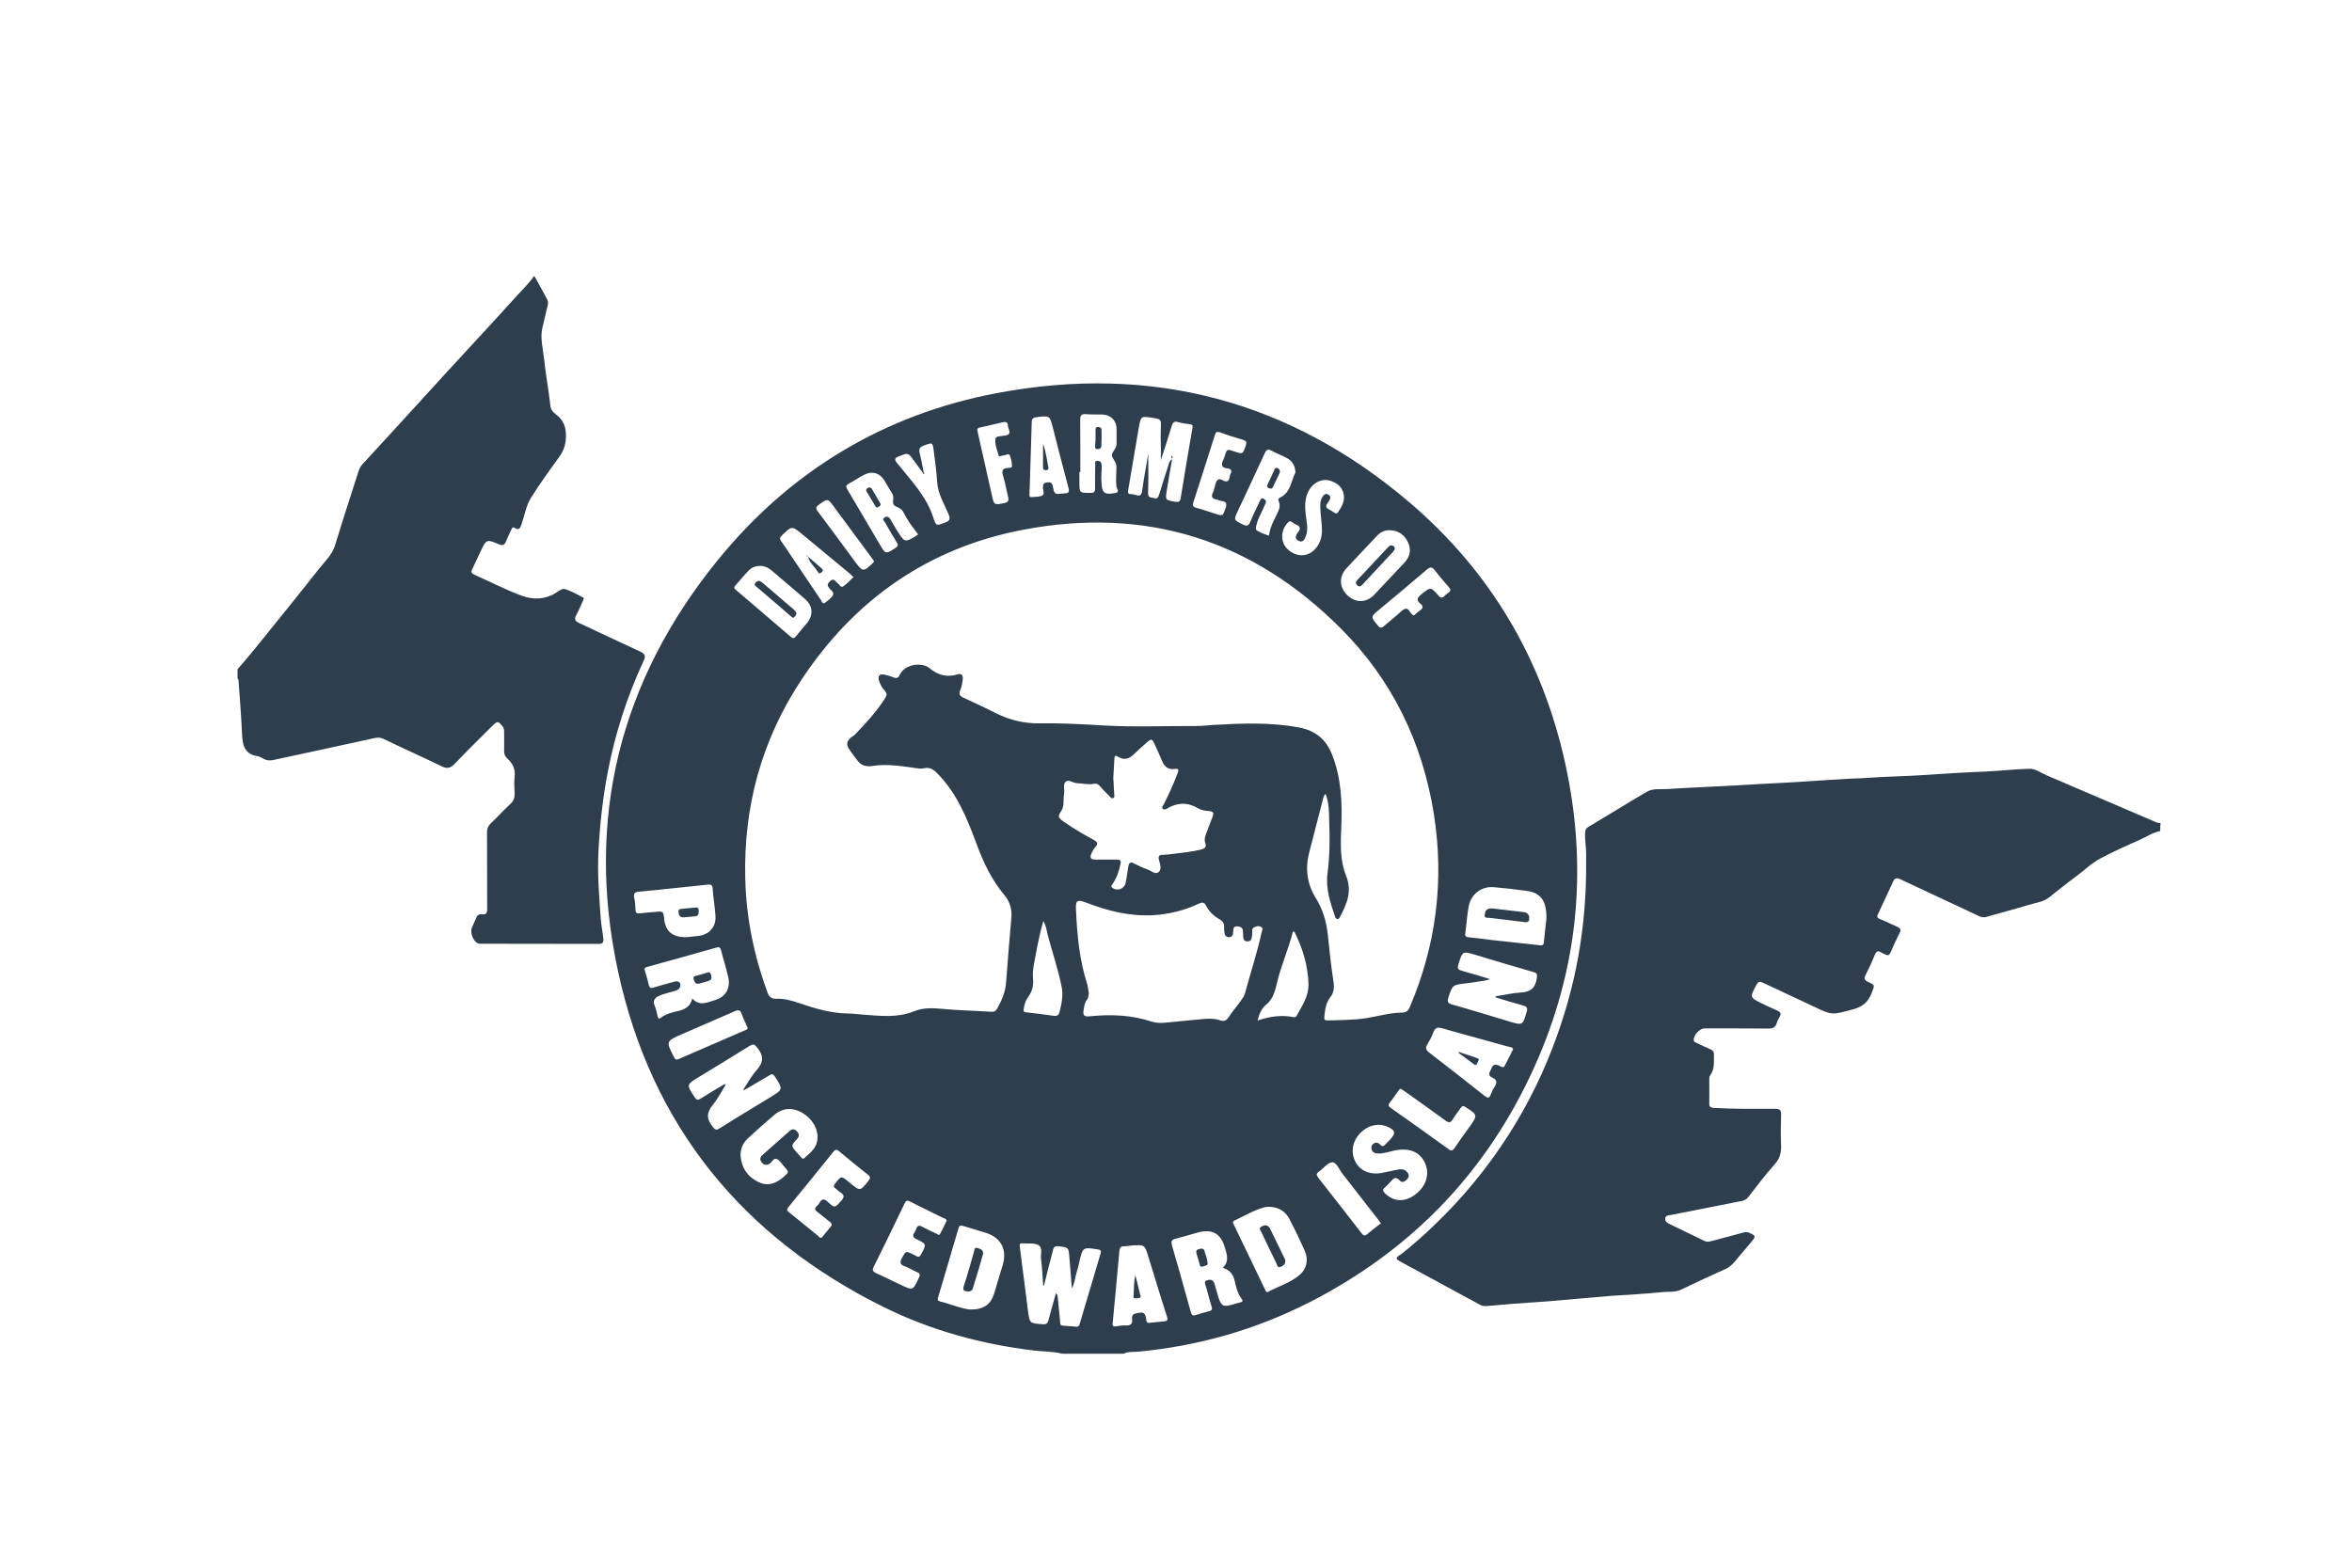 <?xml version="1.0" encoding="UTF-8"?>
<!-- Generator: Adobe Illustrator 28.1.0, SVG Export Plug-In . SVG Version: 6.00 Build 0)  -->
<svg xmlns="http://www.w3.org/2000/svg" xmlns:xlink="http://www.w3.org/1999/xlink" version="1.1" id="Layer_1" x="0px" y="0px" viewBox="0 0 150 100" style="enable-background:new 0 0 150 100;" xml:space="preserve">
<style type="text/css">
	.st0{fill:#2E3E4D;}
</style>
<g>
	<path class="st0" d="M67.74,86.35c-0.59-0.15-1.19-0.13-1.78-0.2c-3.34-0.4-6.55-1.27-9.57-2.76c-9.04-4.47-14.86-11.6-16.98-21.46   c-2.09-9.69,0.11-18.52,6.39-26.23c4.61-5.66,10.58-9.26,17.75-10.62c9.87-1.87,18.73,0.46,26.38,7c5.13,4.39,8.42,9.96,9.88,16.56   c1.54,6.95,0.8,13.69-2.28,20.12C94.5,75.1,89.8,79.85,83.55,83.05c-3.44,1.76-7.09,2.8-10.94,3.17c-0.31,0.03-0.65-0.02-0.95,0.13   C70.35,86.35,69.04,86.35,67.74,86.35z M58.85,30.15c-0.19-0.26-0.39-0.52-0.58-0.79c-0.36-0.5-0.35-0.48-0.93-0.26   c-0.3,0.12-0.32,0.21-0.11,0.46c0.87,1.09,1.86,2.09,2.3,3.48c0.17,0.53,0.2,0.49,0.73,0.3c0.34-0.12,0.36-0.25,0.22-0.57   c-0.27-0.65-0.66-1.26-0.71-2c-0.04-0.65-0.13-1.3-0.21-1.94c-0.08-0.64-0.08-0.62-0.66-0.4c-0.24,0.09-0.31,0.21-0.25,0.46   c0.1,0.4,0.17,0.8,0.25,1.2C58.9,30.11,58.87,30.13,58.85,30.15z M47.49,69.52c-0.02-0.02-0.04-0.04-0.06-0.06   c0.27-0.4,0.5-0.84,0.82-1.19c0.46-0.51,0.46-0.94,0.03-1.46c-0.18-0.22-0.26-0.22-0.48-0.09c-1.06,0.66-2.14,1.32-3.21,1.97   c-0.83,0.5-0.82,0.5-0.28,1.31c0.11,0.17,0.2,0.19,0.37,0.08c0.5-0.32,1.01-0.62,1.52-0.92c0.02,0.02,0.04,0.05,0.06,0.07   c-0.26,0.42-0.49,0.87-0.8,1.25c-0.41,0.49-0.41,0.9-0.01,1.39c0.15,0.18,0.21,0.25,0.44,0.11c1.07-0.68,2.16-1.33,3.24-1.99   c0.82-0.5,0.81-0.5,0.29-1.32c-0.12-0.18-0.2-0.18-0.36-0.07C48.53,68.91,48.01,69.22,47.49,69.52z M84.54,50.64   c-0.13,0.13-0.15,0.24-0.17,0.35c-0.29,1.12-0.58,2.25-0.87,3.37c-0.27,1.04-0.15,2.02,0.42,2.93c0.44,0.71,0.67,1.49,0.76,2.32   c0.1,1,0.21,2,0.36,2.99c0.06,0.37,0.04,0.71-0.19,1c-0.3,0.38-0.34,0.81-0.39,1.26c-0.02,0.18,0.03,0.24,0.2,0.23   c0.82-0.02,1.64-0.02,2.46-0.14c0.76-0.12,1.51-0.35,2.29-0.36c0.27,0,0.4-0.11,0.5-0.35c1.69-3.97,2.21-8.09,1.53-12.35   c-0.73-4.54-2.66-8.52-5.9-11.77c-5.64-5.68-12.47-7.83-20.33-6.32c-6.03,1.16-10.73,4.46-14.11,9.58   c-2.53,3.83-3.69,8.08-3.57,12.68c0.06,2.5,0.56,4.92,1.42,7.26c0.11,0.29,0.27,0.4,0.55,0.39c0.51-0.02,0.98,0.11,1.45,0.27   c1.02,0.35,2.05,0.66,3.14,0.67c0.31,0,0.63,0.05,0.94,0.07c1.1,0.08,2.19,0.22,3.26-0.21c0.56-0.23,1.15-0.22,1.75-0.16   c1.06,0.1,2.12,0.12,3.19,0.19c0.16,0.01,0.26-0.03,0.35-0.18c0.3-0.52,0.53-1.05,0.58-1.66c0.11-1.39,0.21-2.77,0.34-4.16   c0.05-0.56-0.1-1.03-0.45-1.45c-0.81-0.97-1.34-2.09-1.77-3.26c-0.59-1.58-1.21-3.14-2.4-4.39c-0.28-0.3-0.53-0.54-0.98-0.43   c-0.17,0.04-0.36,0.01-0.54-0.02c-0.9-0.12-1.78-0.28-2.7-0.13c-0.32,0.05-0.69,0.01-0.93-0.29c-0.21-0.26-0.41-0.54-0.6-0.82   c-0.18-0.27-0.1-0.5,0.13-0.7c0.08-0.07,0.19-0.11,0.26-0.19c0.71-0.73,1.39-1.48,1.94-2.34c0.11-0.18,0.11-0.29-0.02-0.44   c-0.16-0.18-0.29-0.39-0.37-0.62c-0.11-0.35,0.01-0.5,0.36-0.42c0.19,0.04,0.37,0.1,0.55,0.17s0.3,0.05,0.38-0.13   c0.34-0.75,1.45-0.85,1.92-0.46c0.57,0.47,1.13,0.6,1.81,0.39c0.23-0.07,0.34,0.09,0.31,0.31c-0.03,0.24-0.06,0.49-0.16,0.7   c-0.12,0.28-0.01,0.39,0.22,0.49c0.7,0.33,1.4,0.65,2.09,1c0.87,0.43,1.8,0.65,2.77,0.63c1.32-0.02,2.63,0.05,3.95,0.13   c2.02,0.12,4.04,0.03,6.06,0.04c0.35,0,0.7-0.05,1.05-0.07c1.84-0.1,3.67-0.18,5.49,0.17c1.04,0.2,1.71,0.77,2.09,1.74   c0.58,1.49,0.65,3.05,0.58,4.61c-0.05,1.06-0.09,2.12,0.31,3.11c0.39,0.98,0.05,1.79-0.39,2.61c-0.04,0.08-0.08,0.16-0.19,0.14   c-0.08-0.02-0.11-0.09-0.13-0.16c-0.3-0.88-0.6-1.77-0.48-2.72c0.14-1.11,0.16-2.22,0.11-3.33C84.76,51.82,84.77,51.24,84.54,50.64   z M69.44,63.36c-0.02,0.16-0.03,0.32-0.14,0.45c-0.14,0.18-0.15,0.4-0.19,0.61c-0.06,0.33,0.02,0.45,0.38,0.41   c1.33-0.14,2.65-0.09,3.94,0.33c0.26,0.09,0.54,0.1,0.83,0.08c0.83-0.08,1.66-0.16,2.49-0.24c0.35-0.03,0.71-0.04,1.04,0.08   c0.26,0.09,0.41,0.04,0.57-0.2c0.23-0.35,0.51-0.67,0.76-1.02c0.11-0.16,0.23-0.32,0.28-0.5c0.35-1.29,0.77-2.57,1.06-3.88   c0.03-0.12,0.12-0.28-0.04-0.36s-0.35-0.03-0.48,0.06c-0.13,0.1-0.06,0.27-0.08,0.41c-0.04,0.19,0,0.46-0.29,0.46   c-0.3,0.01-0.28-0.24-0.29-0.45c0-0.05-0.01-0.1-0.01-0.14c0.01-0.26-0.12-0.36-0.37-0.37c-0.27-0.01-0.24,0.19-0.25,0.35   c-0.01,0.2-0.07,0.35-0.28,0.34c-0.21,0-0.28-0.17-0.29-0.35c-0.01-0.08-0.02-0.17-0.01-0.25c0.02-0.25-0.07-0.42-0.31-0.55   c-0.35-0.2-0.65-0.48-0.83-0.84c-0.13-0.25-0.25-0.25-0.47-0.15c-0.93,0.44-1.91,0.68-2.93,0.74c-1.49,0.08-2.9-0.28-4.28-0.81   c-0.54-0.21-0.66-0.14-0.63,0.43c0.07,1.63,0.22,3.26,0.73,4.82C69.39,63,69.41,63.19,69.44,63.36z M71,49.63   c0.02,0.42,0.05,0.73,0.06,1.04c0,0.08,0.04,0.18-0.05,0.23c-0.11,0.06-0.18-0.03-0.24-0.1c-0.2-0.21-0.42-0.41-0.6-0.63   c-0.11-0.14-0.24-0.21-0.41-0.17c-0.35,0.07-0.7-0.03-1.05-0.04c-0.26,0-0.56-0.27-0.75-0.09s-0.04,0.53-0.1,0.8   c-0.07,0.34,0.04,0.71-0.16,1.03c-0.25,0.39-0.25,0.44,0.14,0.71c0.6,0.43,1.24,0.8,1.89,1.15c0.23,0.13,0.35,0.24,0.12,0.48   c-0.1,0.11-0.17,0.26-0.24,0.4c-0.12,0.25-0.06,0.39,0.24,0.39c0.46,0,0.92,0.01,1.38,0c0.21,0,0.28,0.06,0.23,0.28   c-0.09,0.44-0.23,0.86-0.48,1.24c-0.06,0.09-0.18,0.19-0.02,0.3c0.3,0.2,0.74,0.05,0.82-0.31c0.08-0.35,0.12-0.71,0.18-1.07   c0.04-0.23,0.13-0.32,0.37-0.19c0.27,0.14,0.54,0.27,0.83,0.37c0.24,0.08,0.51,0.36,0.73,0.18s0.09-0.52,0.02-0.79   c-0.06-0.23,0.02-0.31,0.25-0.31c0.27-0.01,0.53-0.04,0.79-0.08c0.55-0.07,1.11-0.12,1.65-0.26c0.2-0.05,0.36-0.15,0.28-0.37   c-0.11-0.28-0.01-0.52,0.09-0.77c0.12-0.3,0.22-0.61,0.35-0.91c0.09-0.23,0.11-0.38-0.21-0.4c-0.24-0.02-0.5-0.06-0.7-0.18   c-0.66-0.39-1.3-0.38-1.96,0c-0.09,0.05-0.21,0.13-0.3,0.02c-0.08-0.11,0.03-0.2,0.08-0.29c0.32-0.65,0.63-1.31,0.88-1.99   c0.06-0.16,0.09-0.29-0.17-0.25c-0.4,0.06-0.67-0.11-0.82-0.49c-0.15-0.36-0.31-0.71-0.47-1.06c-0.17-0.39-0.22-0.4-0.52-0.13   c-0.26,0.23-0.53,0.46-0.78,0.71c-0.32,0.32-0.65,0.45-1.06,0.18c-0.15-0.1-0.21-0.05-0.22,0.12C71.05,48.84,71.02,49.28,71,49.63z    M66.58,82c-0.02,0-0.04,0-0.05,0c-0.05-0.57-0.06-1.14-0.14-1.7c-0.04-0.3,0.14-0.72-0.19-0.89c-0.27-0.14-0.64-0.07-0.96-0.1   c-0.21-0.02-0.23,0.06-0.2,0.24c0.18,1.35,0.34,2.71,0.52,4.07c0.1,0.8,0.11,0.79,0.94,0.85c0.23,0.02,0.32-0.06,0.37-0.27   c0.15-0.57,0.31-1.13,0.47-1.71c0.12,0.1,0.11,0.2,0.12,0.29c0.05,0.5,0.1,1.01,0.15,1.52c0.01,0.12-0.01,0.25,0.17,0.26   c0.29,0.02,0.58,0.04,0.87,0.07c0.14,0.01,0.18-0.08,0.21-0.19c0.44-1.49,0.89-2.99,1.33-4.48c0.05-0.17,0.02-0.23-0.16-0.26   c-0.97-0.15-0.97-0.16-1.19,0.77c-0.05,0.22-0.1,0.45-0.17,0.67c-0.11,0.34-0.13,0.7-0.31,1.05c-0.06-0.69-0.11-1.34-0.16-1.99   c-0.05-0.63-0.05-0.62-0.66-0.7c-0.23-0.03-0.34,0.01-0.39,0.27C66.96,80.5,66.76,81.25,66.58,82z M95.38,63.62   c0-0.02,0-0.05,0.01-0.07c0.54-0.08,1.07-0.21,1.61-0.24c0.62-0.03,0.92-0.3,1.01-0.91c0.03-0.24,0.03-0.33-0.23-0.4   c-1.23-0.35-2.46-0.72-3.68-1.09c-0.84-0.25-0.82-0.24-1.09,0.6c-0.09,0.28-0.01,0.35,0.24,0.42c0.6,0.16,1.2,0.35,1.79,0.53   c-0.27,0.09-0.53,0.12-0.79,0.16s-0.53,0.08-0.79,0.11c-0.84,0.1-0.83,0.11-1.09,0.91c-0.09,0.28-0.02,0.36,0.25,0.44   c1.21,0.34,2.41,0.71,3.61,1.07c0.89,0.27,0.88,0.26,1.14-0.62c0.07-0.25-0.01-0.33-0.23-0.39C96.55,63.98,95.97,63.8,95.38,63.62z    M74.03,29.36c0.03-0.69-0.03-1.37,0-2.05c0.03-0.57,0.03-0.57-0.55-0.66c-0.71-0.11-0.72-0.11-0.85,0.61   c-0.23,1.33-0.45,2.67-0.68,4c-0.03,0.15-0.02,0.26,0.18,0.26c0.11,0,0.22,0.03,0.32,0.06c0.25,0.08,0.35,0.01,0.39-0.27   c0.12-0.87,0.29-1.74,0.39-2.37c0,0.68,0.02,1.6-0.01,2.52c-0.01,0.32,0.21,0.26,0.37,0.31c0.2,0.07,0.27-0.02,0.33-0.21   c0.19-0.62,0.39-1.25,0.59-1.86c0.04-0.12,0.04-0.28,0.24-0.41c-0.12,0.69-0.23,1.32-0.33,1.95c-0.11,0.67-0.11,0.66,0.55,0.77   c0.21,0.03,0.29-0.01,0.33-0.24c0.24-1.49,0.49-2.98,0.75-4.47c0.03-0.15,0.01-0.22-0.16-0.24c-0.26-0.03-0.53-0.07-0.78-0.14   c-0.24-0.07-0.31,0.04-0.38,0.24C74.51,27.9,74.27,28.63,74.03,29.36z M80.92,76.98c-0.09,0.01-0.18,0-0.28,0.03   c-0.68,0.18-1.28,0.56-1.92,0.85c-0.13,0.06-0.09,0.14-0.04,0.24c0.67,1.39,1.34,2.79,2.01,4.18c0.04,0.08,0.07,0.19,0.21,0.11   c0.64-0.34,1.35-0.55,1.92-1.01c0.51-0.4,0.65-1.01,0.39-1.6c-0.3-0.67-0.62-1.34-0.96-1.99C81.99,77.26,81.53,76.99,80.92,76.98z    M61.85,83.53c0.87,0.02,1.33-0.31,1.55-1.01c0.19-0.62,0.37-1.25,0.56-1.87c0.27-0.94-0.12-1.69-1.05-2   c-0.49-0.16-1-0.29-1.49-0.45c-0.17-0.05-0.24-0.02-0.29,0.14c-0.43,1.47-0.86,2.94-1.3,4.41c-0.03,0.11-0.06,0.22,0.1,0.26   C60.62,83.18,61.28,83.47,61.85,83.53z M98.62,58.64c0.04-1.15-0.35-1.69-1.24-1.81c-0.71-0.1-1.42-0.18-2.13-0.24   c-0.77-0.06-1.43,0.44-1.58,1.21c-0.11,0.57-0.14,1.15-0.22,1.73c-0.03,0.2,0.05,0.24,0.23,0.26c0.48,0.04,0.96,0.11,1.44,0.17   c1.01,0.11,2.02,0.22,3.03,0.33c0.14,0.02,0.29,0.05,0.31-0.18C98.51,59.56,98.58,59.02,98.62,58.64z M44.15,63.69   c0.45,0.51,0.93,0.26,1.4,0.12c0.71-0.2,1.05-0.74,0.9-1.46c-0.13-0.59-0.32-1.16-0.47-1.75c-0.04-0.17-0.12-0.2-0.28-0.16   c-1.47,0.42-2.95,0.83-4.43,1.24c-0.14,0.04-0.2,0.09-0.14,0.25c0.1,0.3,0.17,0.6,0.25,0.91c0.05,0.19,0.14,0.21,0.31,0.15   c0.45-0.14,0.9-0.26,1.36-0.38c0.24-0.06,0.39,0.09,0.33,0.33c-0.04,0.14-0.15,0.2-0.28,0.25c-0.37,0.12-0.75,0.18-1.1,0.35   c-0.25,0.12-0.37,0.29-0.26,0.58c0.09,0.22,0.15,0.46,0.2,0.7c0.03,0.14,0.07,0.21,0.21,0.1c0.34-0.26,0.74-0.35,1.14-0.44   C43.71,64.38,44.04,64.18,44.15,63.69z M77.98,80.87c0.43-0.41,0.27-0.84,0.14-1.28c-0.26-0.91-0.81-1.22-1.73-0.97   c-0.48,0.13-0.95,0.28-1.43,0.4c-0.26,0.06-0.28,0.18-0.22,0.41c0.41,1.41,0.81,2.83,1.2,4.25c0.06,0.2,0.12,0.28,0.34,0.2   c0.26-0.09,0.53-0.16,0.8-0.23c0.22-0.05,0.25-0.14,0.18-0.35c-0.15-0.45-0.24-0.91-0.39-1.36c-0.07-0.21,0.02-0.25,0.18-0.29   c0.23-0.06,0.35,0.06,0.41,0.25c0.09,0.28,0.15,0.56,0.24,0.84c0.19,0.58,0.32,0.64,0.9,0.48c0.16-0.05,0.32-0.1,0.49-0.14   c0.13-0.03,0.21-0.08,0.1-0.22c-0.27-0.36-0.37-0.79-0.46-1.21C78.63,81.27,78.43,81.01,77.98,80.87z M47.23,73.7   c0.05,0.78,0.43,1.35,1.12,1.69c0.61,0.31,1.15,0.1,1.63-0.32c0.35-0.31,0.35-0.3,0.02-0.67c-0.14-0.15-0.25-0.36-0.42-0.45   c-0.25-0.14-0.33,0.19-0.5,0.28c-0.19,0.11-0.34,0.1-0.48-0.06c-0.15-0.16-0.15-0.33,0.01-0.48c0.59-0.52,1.17-1.04,1.76-1.56   c0.18-0.15,0.33-0.1,0.47,0.05c0.14,0.16,0.14,0.31-0.01,0.48c-0.39,0.42-0.39,0.43-0.01,0.86c0.1,0.11,0.19,0.22,0.29,0.32   c0.05,0.06,0.1,0.11,0.18,0.04c0.34-0.31,0.72-0.58,0.82-1.07c0.14-0.65-0.22-1.37-0.9-1.8c-0.62-0.38-1.28-0.36-1.82,0.1   c-0.58,0.49-1.15,1-1.71,1.52C47.39,72.91,47.22,73.27,47.23,73.7z M73.35,84.38c0.28-0.03,0.58-0.07,0.88-0.09   c0.23-0.02,0.27-0.09,0.19-0.32c-0.41-1.26-0.79-2.54-1.18-3.8C73,79.39,73,79.39,72.17,79.45c-0.17,0.01-0.34,0.05-0.5,0.05   c-0.2,0-0.26,0.1-0.28,0.29c-0.14,1.54-0.28,3.08-0.43,4.62c-0.02,0.16,0.03,0.22,0.19,0.2c0.22-0.03,0.43-0.08,0.65-0.06   c0.3,0.02,0.44-0.11,0.4-0.39c-0.05-0.39,0.22-0.37,0.47-0.42c0.3-0.06,0.37,0.09,0.42,0.34C73.11,84.21,73.08,84.43,73.35,84.38z    M96.5,66.93c-0.04-0.15-0.19-0.13-0.28-0.16c-1.42-0.4-2.84-0.77-4.25-1.18c-0.31-0.09-0.45-0.02-0.56,0.27   c-0.1,0.27-0.24,0.53-0.39,0.78c-0.12,0.2-0.09,0.33,0.1,0.48c1.2,0.92,2.38,1.85,3.57,2.79c0.18,0.14,0.28,0.16,0.37-0.07   c0.07-0.18,0.15-0.36,0.26-0.52c0.16-0.25,0.17-0.44-0.13-0.57c-0.37-0.16-0.16-0.38-0.07-0.6c0.1-0.27,0.25-0.27,0.47-0.18   c0.11,0.05,0.27,0.18,0.36,0.04C96.14,67.66,96.31,67.3,96.5,66.93z M87.91,71.75c-0.89,0-1.71,0.88-1.64,1.75   c0.08,0.93,0.82,1.48,1.79,1.33c0.36-0.06,0.71-0.15,1.06-0.22c0.22-0.04,0.44-0.05,0.61,0.14c0.13,0.14,0.16,0.3,0.03,0.45   c-0.13,0.15-0.32,0.28-0.47,0.12c-0.32-0.36-0.47-0.08-0.66,0.12c-0.1,0.1-0.2,0.22-0.31,0.31c-0.17,0.14-0.13,0.23,0.01,0.37   c0.52,0.51,1.18,0.58,1.81,0.16c0.76-0.5,1.06-1.3,0.77-2.02c-0.31-0.76-0.98-1.06-1.92-0.88c-0.38,0.07-0.74,0.22-1.14,0.2   c-0.18-0.01-0.33-0.08-0.38-0.28c-0.04-0.14,0.01-0.27,0.13-0.35c0.16-0.11,0.31-0.06,0.42,0.06c0.14,0.16,0.24,0.1,0.35-0.03   c0.07-0.08,0.15-0.15,0.23-0.23c0.46-0.48,0.42-0.67-0.22-0.92C88.23,71.78,88.07,71.74,87.91,71.75z M43.8,59.78   c0.16-0.02,0.45-0.05,0.74-0.08c0.7-0.08,1.14-0.58,1.09-1.29c-0.04-0.58-0.14-1.15-0.18-1.73c-0.02-0.24-0.11-0.27-0.32-0.25   c-0.73,0.08-1.47,0.15-2.2,0.23c-0.72,0.07-1.44,0.16-2.17,0.22c-0.28,0.02-0.38,0.11-0.31,0.4c0.06,0.24,0.07,0.5,0.08,0.76   c0.01,0.2,0.09,0.24,0.27,0.22c0.32-0.04,0.65-0.06,0.98-0.09c0.53-0.05,0.53-0.05,0.58,0.48C42.46,59.42,42.89,59.8,43.8,59.78z    M60.37,77.87c-0.01-0.13-0.12-0.14-0.2-0.17c-0.71-0.35-1.43-0.7-2.14-1.06c-0.2-0.1-0.26-0.04-0.34,0.13   c-0.65,1.35-1.3,2.7-1.97,4.04c-0.11,0.22-0.05,0.3,0.15,0.4c0.52,0.23,1.02,0.49,1.54,0.73c0.82,0.39,0.81,0.39,1.19-0.43   c0.09-0.18,0.09-0.28-0.11-0.36c-0.27-0.11-0.51-0.28-0.78-0.37c-0.3-0.11-0.35-0.25-0.19-0.53c0.25-0.46,0.23-0.47,0.72-0.23   c0.06,0.03,0.13,0.06,0.19,0.1c0.14,0.09,0.22,0.06,0.31-0.1c0.35-0.66,0.36-0.66-0.28-0.97c-0.23-0.11-0.29-0.22-0.14-0.43   c0.05-0.07,0.09-0.15,0.11-0.23c0.07-0.21,0.18-0.25,0.38-0.14c0.3,0.16,0.6,0.3,0.91,0.44c0.07,0.03,0.17,0.14,0.22,0.04   C60.09,78.46,60.23,78.17,60.37,77.87z M52.32,78.96c0.11,0,0.14-0.08,0.18-0.13c0.15-0.17,0.29-0.36,0.44-0.53   c0.13-0.14,0.15-0.24-0.03-0.37c-0.27-0.2-0.52-0.43-0.79-0.63c-0.15-0.11-0.19-0.21-0.04-0.35c0.07-0.07,0.14-0.14,0.18-0.22   c0.16-0.29,0.32-0.27,0.55-0.05c0.43,0.4,0.43,0.36,0.83-0.07c0.24-0.26,0.2-0.41-0.07-0.57c-0.1-0.06-0.18-0.16-0.28-0.23   c-0.15-0.1-0.13-0.18-0.03-0.31c0.39-0.5,0.38-0.51,0.88-0.1c0.02,0.02,0.04,0.03,0.06,0.05c0.66,0.55,0.65,0.54,1.18-0.12   c0.13-0.17,0.15-0.26-0.03-0.4c-0.62-0.49-1.23-0.98-1.83-1.49c-0.15-0.13-0.24-0.13-0.37,0.03c-0.95,1.18-1.9,2.35-2.86,3.52   c-0.12,0.14-0.12,0.22,0.03,0.34c0.63,0.5,1.24,1.01,1.86,1.51C52.21,78.89,52.27,78.93,52.32,78.96z M48.54,36.1   c-0.36-0.01-0.62,0.1-0.81,0.31c-0.29,0.3-0.56,0.64-0.84,0.95c-0.13,0.14-0.02,0.21,0.07,0.29c1.16,0.99,2.32,1.98,3.47,2.97   c0.13,0.11,0.21,0.12,0.32-0.02c0.23-0.29,0.49-0.57,0.72-0.86c0.42-0.53,0.37-1.1-0.14-1.54c-0.68-0.59-1.38-1.18-2.07-1.77   C49.04,36.23,48.79,36.11,48.54,36.1z M82.62,30.14c-0.03-0.48-0.23-0.76-0.58-0.94c-0.31-0.16-0.64-0.28-0.95-0.45   c-0.23-0.13-0.33-0.06-0.43,0.16c-0.56,1.23-1.14,2.45-1.71,3.67c-0.28,0.6-0.27,0.59,0.32,0.88c0.23,0.11,0.35,0.1,0.46-0.16   c0.19-0.46,0.41-0.9,0.62-1.35c0.05-0.1,0.09-0.21,0.23-0.14c0.12,0.06,0.19,0.15,0.14,0.29c-0.03,0.08-0.08,0.15-0.11,0.23   c-0.15,0.38-0.38,0.73-0.47,1.13c-0.03,0.14-0.11,0.31,0.05,0.4c0.22,0.12,0.45,0.21,0.69,0.3c0.05,0.02,0.06-0.06,0.07-0.1   c0.08-0.54,0.37-0.99,0.58-1.47c0.09-0.2,0.11-0.4,0.03-0.6c-0.05-0.11-0.06-0.18,0.08-0.25C82.34,31.4,82.34,30.65,82.62,30.14z    M58.56,34.09c-0.18-0.24-0.37-0.47-0.53-0.71c-0.16-0.24-0.31-0.49-0.44-0.75c-0.13-0.26-0.46-0.26-0.59-0.43   c-0.13-0.17,0.06-0.48-0.1-0.72c-0.18-0.27-0.33-0.56-0.5-0.84c-0.32-0.49-0.8-0.62-1.32-0.34c-0.32,0.17-0.62,0.38-0.94,0.55   c-0.21,0.11-0.2,0.2-0.09,0.39c0.69,1.15,1.36,2.31,2.04,3.46c0.39,0.67,0.39,0.66,1.04,0.24c0.15-0.1,0.16-0.17,0.08-0.31   c-0.26-0.42-0.51-0.85-0.75-1.28c-0.06-0.1-0.25-0.23-0.03-0.35c0.18-0.11,0.29,0.01,0.38,0.16c0.17,0.29,0.33,0.59,0.52,0.87   c0.35,0.54,0.43,0.55,0.97,0.23C58.38,34.2,58.47,34.15,58.56,34.09z M88.64,33.82c-0.36-0.01-0.63,0.15-0.86,0.4   c-0.64,0.68-1.28,1.35-1.91,2.03c-0.5,0.54-0.46,1.24,0.08,1.74c0.52,0.48,1.2,0.47,1.7-0.06c0.64-0.67,1.27-1.36,1.91-2.03   c0.36-0.38,0.46-0.82,0.24-1.3C89.58,34.12,89.19,33.84,88.64,33.82z M68.9,30.11c-0.02,0-0.04,0-0.06,0c0,0.21,0,0.41,0,0.62   c0,0.73,0,0.71,0.72,0.71c0.24,0,0.28-0.09,0.28-0.3c-0.01-0.51,0-1.02,0.01-1.52c0-0.08-0.05-0.21,0.11-0.22   c0.13-0.01,0.25,0.02,0.28,0.17c0.02,0.12,0.03,0.24,0.02,0.36c-0.03,0.39-0.04,0.77,0.02,1.16c0.06,0.38,0.26,0.47,0.85,0.36   c0.33-0.06,0.08-0.29,0.07-0.42c-0.05-0.42,0-0.84,0-1.27c0-0.31-0.29-0.52-0.29-0.73c0-0.2,0.31-0.42,0.3-0.72   c-0.01-0.33,0.01-0.65,0-0.98c-0.02-0.52-0.38-0.87-0.91-0.89c-0.35-0.01-0.7,0.01-1.05-0.02c-0.31-0.03-0.36,0.11-0.36,0.37   C68.9,27.89,68.9,29,68.9,30.11z M80.2,65.1c0.79-0.27,1.53-0.37,2.3-0.22c0.08,0.02,0.15-0.01,0.19-0.08   c0.34-0.63,0.77-1.23,0.76-2.01c-0.03-1.17-0.36-2.26-0.87-3.3c-0.02-0.04-0.04-0.09-0.13-0.05c-0.26,1.07-0.73,2.09-0.99,3.18   c-0.12,0.51-0.25,1.08-0.66,1.42C80.44,64.33,80.32,64.65,80.2,65.1z M89.34,69.45c-0.1,0.01-0.13,0.09-0.17,0.15   c-0.17,0.23-0.33,0.48-0.51,0.7c-0.14,0.17-0.14,0.26,0.06,0.39c1.23,0.86,2.44,1.73,3.66,2.61c0.19,0.14,0.27,0.1,0.39-0.08   c0.3-0.45,0.63-0.89,0.94-1.33c0.54-0.76,0.54-0.76-0.24-1.27c-0.18-0.12-0.24-0.06-0.33,0.08c-0.16,0.24-0.35,0.46-0.5,0.71   c-0.13,0.22-0.24,0.22-0.45,0.07c-0.87-0.64-1.75-1.25-2.62-1.88C89.49,69.55,89.41,69.5,89.34,69.45z M54.43,36.81   c-0.09-0.08-0.15-0.15-0.22-0.21c-1.01-0.83-2.01-1.66-3.02-2.5c-0.69-0.57-0.68-0.57-1.33,0.06c-0.13,0.13-0.15,0.21-0.04,0.36   c0.22,0.3,0.42,0.62,0.63,0.93c0.64,0.94,1.27,1.89,1.91,2.83c0.05,0.08,0.09,0.28,0.25,0.17c0.19-0.14,0.41-0.29,0.52-0.5   c0.08-0.16-0.15-0.31-0.25-0.44c-0.13-0.17-0.12-0.25,0.03-0.41c0.27-0.28,0.36-0.01,0.52,0.11c0.11,0.08,0.19,0.29,0.34,0.2   C54,37.25,54.2,37.03,54.43,36.81z M65.67,31.12c-0.01,0.18-0.02,0.3-0.02,0.42c-0.01,0.12,0.03,0.19,0.16,0.17   c0.23-0.03,0.48,0,0.67-0.11c0.16-0.09,0.03-0.33,0.03-0.51c0-0.22,0.07-0.3,0.29-0.32c0.21-0.02,0.3,0.03,0.34,0.24   c0.11,0.53,0.12,0.53,0.65,0.47c0.04,0,0.07-0.01,0.11-0.01c0.26,0,0.31-0.1,0.24-0.36c-0.34-1.27-0.67-2.55-0.99-3.82   c-0.2-0.79-0.2-0.78-1.04-0.68c-0.23,0.03-0.3,0.09-0.31,0.32C65.76,28.36,65.71,29.77,65.67,31.12z M66.54,58.75   c-0.21,0.72-0.35,1.42-0.48,2.12c-0.09,0.51-0.23,1.03-0.18,1.54c0.05,0.46-0.05,0.83-0.31,1.19c-0.16,0.22-0.24,0.47-0.28,0.74   c-0.02,0.11-0.04,0.21,0.13,0.23c0.6,0.07,1.2,0.14,1.8,0.23c0.2,0.03,0.3-0.06,0.35-0.23c0.13-0.53,0.25-1.06,0.14-1.61   c-0.22-1.13-0.6-2.21-0.89-3.32C66.75,59.34,66.71,59.04,66.54,58.75z M84.21,32.53c-0.01-0.27-0.04-0.53,0.1-0.78   c0.09-0.15,0.19-0.31,0.39-0.21c0.21,0.11,0.15,0.27,0.05,0.43c-0.03,0.04-0.05,0.09-0.08,0.12c-0.16,0.18-0.11,0.31,0.1,0.41   c0.12,0.06,0.23,0.14,0.34,0.21c0.08,0.05,0.15,0.06,0.22-0.03c0.26-0.38,0.48-0.77,0.34-1.25c-0.12-0.42-0.45-0.65-0.85-0.77   c-0.59-0.17-1.21,0.2-1.45,0.85c-0.16,0.42-0.15,0.85-0.1,1.29c0.05,0.47,0.19,0.94,0.01,1.4c-0.07,0.18-0.16,0.43-0.44,0.31   c-0.29-0.13-0.22-0.35-0.07-0.54c0.19-0.23,0.18-0.39-0.11-0.51c-0.1-0.04-0.19-0.11-0.28-0.17c-0.08-0.05-0.14-0.06-0.22,0.02   c-0.51,0.51-0.52,1.3-0.01,1.75c0.58,0.52,1.35,0.47,1.81-0.14c0.23-0.3,0.33-0.64,0.35-1.01C84.32,33.45,84.23,32.99,84.21,32.53z    M78.23,30.71c0.22-0.06,0.16-0.3,0.24-0.46c0.11-0.2,0.07-0.34-0.19-0.37c-0.36-0.04-0.43-0.22-0.27-0.53   c0.04-0.08,0.07-0.18,0.1-0.27c0.14-0.44,0.14-0.44,0.58-0.29c0.59,0.19,0.57,0.19,0.76-0.38c0.08-0.22,0.02-0.29-0.19-0.36   c-0.49-0.14-0.97-0.29-1.45-0.47c-0.2-0.07-0.27-0.02-0.33,0.17c-0.45,1.43-0.91,2.85-1.37,4.28c-0.07,0.21-0.04,0.3,0.18,0.36   c0.41,0.11,0.81,0.25,1.21,0.38c0.49,0.16,0.48,0.15,0.65-0.32c0.1-0.28,0.1-0.45-0.24-0.49c-0.11-0.01-0.2-0.08-0.31-0.09   c-0.33-0.05-0.37-0.22-0.23-0.49c0.03-0.06,0.05-0.14,0.07-0.21c0.06-0.18,0.07-0.41,0.2-0.54c0.15-0.16,0.35,0.05,0.53,0.08   C78.18,30.69,78.19,30.69,78.23,30.71z M47.68,65.57c-0.13-0.3-0.27-0.59-0.38-0.9c-0.09-0.24-0.2-0.27-0.43-0.17   c-1.11,0.49-2.24,0.97-3.36,1.46c-1.05,0.46-1.05,0.46-0.51,1.5c0.08,0.15,0.14,0.15,0.27,0.1c1.41-0.61,2.81-1.22,4.22-1.83   C47.58,65.69,47.68,65.68,47.68,65.57z M88.07,78.03c-0.06-0.09-0.12-0.17-0.18-0.24c-0.75-0.96-1.5-1.93-2.25-2.89   c-0.22-0.27-0.4-0.76-0.66-0.76c-0.29,0-0.57,0.39-0.87,0.6c-0.17,0.12-0.17,0.2-0.05,0.37c0.93,1.18,1.85,2.36,2.76,3.54   c0.13,0.17,0.22,0.22,0.39,0.06c0.22-0.19,0.45-0.36,0.68-0.54C87.96,78.13,88.01,78.08,88.07,78.03z M62.34,27.47   c0.01,0.05,0.02,0.11,0.03,0.17c0.3,1.32,0.59,2.64,0.89,3.96c0.14,0.63,0.15,0.62,0.79,0.49c0.26-0.05,0.3-0.17,0.24-0.4   c-0.11-0.44-0.18-0.9-0.32-1.34c-0.1-0.32-0.04-0.48,0.3-0.5c0.1-0.01,0.28,0,0.27-0.12c-0.01-0.24-0.05-0.49-0.15-0.7   c-0.07-0.14-0.26,0.03-0.4,0.02c-0.11,0-0.26,0.14-0.31-0.03c-0.1-0.33-0.24-0.69-0.2-1.02c0.03-0.21,0.41-0.17,0.64-0.22   c0.48-0.1,0.16-0.4,0.16-0.62c0-0.19-0.1-0.28-0.31-0.23c-0.5,0.12-1.01,0.24-1.52,0.35C62.39,27.31,62.29,27.33,62.34,27.47z    M90.17,39.26c0.13-0.11,0.25-0.22,0.39-0.32c0.18-0.13,0.24-0.26,0.05-0.41c-0.31-0.24-0.22-0.41,0.05-0.63   c0.58-0.46,0.58-0.48,1.08,0.09c0.14,0.16,0.24,0.17,0.38,0.03c0.08-0.08,0.16-0.15,0.25-0.21c0.18-0.12,0.15-0.23,0.02-0.37   c-0.3-0.34-0.6-0.69-0.88-1.06c-0.17-0.22-0.29-0.23-0.51-0.05c-1,0.86-2.01,1.7-3.02,2.54c-0.58,0.48-0.57,0.47-0.1,1.04   c0.13,0.16,0.22,0.16,0.38,0.03c0.36-0.32,0.75-0.61,1.1-0.94c0.23-0.21,0.4-0.26,0.58,0.05C89.99,39.13,90.05,39.22,90.17,39.26z    M55.73,35.78c-0.04-0.06-0.09-0.13-0.14-0.2c-0.8-1.09-1.61-2.17-2.41-3.26c-0.4-0.54-0.39-0.53-0.95-0.13   c-0.21,0.15-0.22,0.25-0.06,0.45c0.8,1.06,1.58,2.13,2.37,3.2c0.47,0.64,0.53,0.65,1.11,0.09C55.68,35.89,55.75,35.87,55.73,35.78z   "></path>
	<path class="st0" d="M137.77,53.01c-0.5,0.1-0.93,0.4-1.39,0.6c-0.81,0.35-1.61,0.72-2.39,1.13c-0.6,0.31-1.09,0.8-1.63,1.2   c-0.56,0.41-1.11,0.85-1.66,1.29c-0.39,0.31-0.86,0.35-1.31,0.49c-0.89,0.27-1.79,0.5-2.68,0.76c-0.19,0.06-0.34,0.03-0.51-0.05   c-1.67-0.79-3.35-1.56-5.02-2.35c-0.23-0.11-0.35-0.06-0.45,0.16c-0.31,0.69-0.64,1.38-0.96,2.07c-0.09,0.18-0.04,0.25,0.14,0.32   c0.37,0.15,0.72,0.33,1.09,0.49c0.19,0.08,0.26,0.18,0.15,0.39c-0.21,0.41-0.4,0.83-0.58,1.25c-0.08,0.18-0.17,0.21-0.34,0.12   c-0.07-0.04-0.16-0.06-0.23-0.11c-0.24-0.17-0.35-0.08-0.45,0.17c-0.17,0.43-0.36,0.84-0.57,1.25c-0.11,0.22-0.08,0.33,0.15,0.44   c0.47,0.21,0.43,0.21,0.24,0.7c-0.22,0.59-0.58,0.89-1.21,1.06c-1.32,0.35-1.3,0.39-2.52-0.2c-1.07-0.51-2.15-1-3.22-1.51   c-0.2-0.09-0.3-0.06-0.4,0.14c-0.43,0.8-0.44,0.8,0.35,1.19c0.33,0.16,0.65,0.31,0.99,0.46c0.18,0.08,0.25,0.17,0.15,0.36   c-0.08,0.15-0.16,0.3-0.21,0.46c-0.08,0.24-0.24,0.32-0.49,0.32c-1.37-0.01-2.74-0.01-4.1-0.01c-0.32,0-0.72,0.45-0.69,0.76   c0.01,0.11,0.1,0.13,0.17,0.16c0.29,0.14,0.59,0.28,0.89,0.41c0.17,0.07,0.24,0.18,0.23,0.36c-0.01,0.44,0.05,0.9-0.23,1.29   c-0.07,0.09-0.07,0.2-0.07,0.31c0,0.5,0.01,0.99,0,1.49c-0.01,0.22,0.08,0.28,0.29,0.29c1.3,0.08,2.61,0.06,3.91,0.06   c0.31,0,0.39,0.09,0.38,0.39c-0.02,0.64-0.03,1.28,0,1.92c0.02,0.47-0.07,0.85-0.4,1.22c-0.6,0.67-1.15,1.4-1.7,2.11   c-0.12,0.15-0.26,0.21-0.42,0.24c-1.5,0.3-3,0.59-4.5,0.89c-0.14,0.03-0.35,0.01-0.37,0.23c-0.02,0.2,0.14,0.28,0.3,0.36   c0.73,0.35,1.46,0.7,2.19,1.06c0.14,0.07,0.26,0.07,0.41,0.03c0.69-0.19,1.38-0.36,2.06-0.55c0.16-0.05,0.3-0.05,0.45,0.03   c0.37,0.17,0.37,0.22,0.1,0.54c-0.36,0.42-0.71,0.85-1.07,1.27c-0.16,0.19-0.34,0.36-0.58,0.47c-0.96,0.43-1.91,0.87-2.86,1.33   c-0.38,0.18-0.79,0.11-1.17,0.15c-1.09,0.12-2.19,0.16-3.28,0.24c-1.34,0.11-2.69,0.24-4.03,0.35c-0.76,0.06-1.51,0.1-2.27,0.16   c-0.54,0.04-1.08,0.1-1.62,0.14c-0.15,0.01-0.29,0-0.42-0.07c-1.71-0.93-3.42-1.86-5.13-2.78c-0.43-0.23-0.06-0.35,0.06-0.44   c0.72-0.57,1.41-1.17,2.07-1.81c1.82-1.73,3.41-3.65,4.77-5.77c1.29-2.01,2.33-4.14,3.13-6.4c0.67-1.88,1.17-3.8,1.47-5.77   c0.16-1.05,0.27-2.1,0.33-3.16c0.05-0.89,0.05-1.79,0.05-2.68c0-0.43-0.09-0.86-0.07-1.3c0.01-0.17,0.05-0.29,0.21-0.38   c1.24-0.74,2.47-1.51,3.72-2.24c0.41-0.24,0.9-0.15,1.35-0.18c1.5-0.1,3.01-0.15,4.52-0.24c0.84-0.05,1.68-0.1,2.53-0.14   c1.47-0.07,2.93-0.19,4.4-0.27c0.47-0.03,0.94-0.03,1.41-0.07c1.14-0.08,2.29-0.09,3.43-0.17c1.3-0.09,2.6-0.17,3.9-0.22   c0.96-0.04,1.92-0.16,2.88-0.18c0.38-0.01,0.72,0.26,1.07,0.41c2.29,0.98,4.57,1.96,6.86,2.94c0.13,0.06,0.26,0.12,0.42,0.11   C137.77,52.67,137.77,52.84,137.77,53.01z"></path>
	<path class="st0" d="M34.1,17.64c0.26,0.47,0.51,0.93,0.77,1.4c0.08,0.14,0.11,0.27,0.06,0.45c-0.12,0.44-0.2,0.89-0.32,1.33   c-0.19,0.7,0.02,1.39,0.09,2.08c0.1,0.99,0.29,1.97,0.4,2.97c0.03,0.27,0.17,0.43,0.35,0.56c0.52,0.38,0.67,0.87,0.64,1.5   c-0.02,0.46-0.15,0.83-0.41,1.19c-0.62,0.86-1.24,1.72-1.81,2.62c-0.32,0.51-0.41,1.13-0.61,1.7c-0.08,0.24-0.15,0.42-0.44,0.23   c-0.13-0.08-0.17,0.03-0.21,0.11c-0.12,0.25-0.24,0.5-0.34,0.76c-0.09,0.22-0.22,0.28-0.45,0.18c-0.79-0.33-0.79-0.33-1.16,0.43   c-0.19,0.38-0.35,0.77-0.54,1.15c-0.1,0.19-0.04,0.28,0.13,0.36c1.02,0.45,2.01,0.97,3.05,1.35c0.69,0.25,1.45,0.24,2.13-0.18   c0.19-0.11,0.4-0.32,0.62-0.25c0.39,0.13,0.75,0.33,1.12,0.52c0.1,0.05,0.05,0.14,0.01,0.22c-0.14,0.31-0.27,0.62-0.43,0.92   c-0.14,0.25-0.08,0.38,0.18,0.5c1.3,0.6,2.6,1.23,3.91,1.83c0.32,0.15,0.35,0.29,0.2,0.6c-1.05,2.27-1.81,4.62-2.28,7.08   c-0.32,1.66-0.5,3.33-0.59,5.01c-0.08,1.48,0.04,2.94,0.15,4.4c0.03,0.41,0.12,0.81,0.16,1.22c0.02,0.22-0.03,0.33-0.29,0.33   c-2.53-0.01-5.06,0-7.59-0.01c-0.34,0-0.65-0.63-0.51-1.01c0.09-0.23,0.2-0.44,0.29-0.66c0.07-0.18,0.2-0.23,0.37-0.21   c0.27,0.04,0.32-0.1,0.32-0.34c-0.01-1.62,0-3.24-0.01-4.87c0-0.25,0.07-0.43,0.25-0.6c0.42-0.4,0.81-0.83,1.24-1.23   c0.21-0.19,0.28-0.39,0.27-0.67c-0.02-0.35-0.04-0.71,0-1.05c0.06-0.49-0.12-0.87-0.47-1.18c-0.15-0.13-0.2-0.28-0.2-0.48   c0.01-0.41,0-0.82,0-1.23c0-0.12-0.01-0.23-0.1-0.34c-0.28-0.34-0.32-0.35-0.64-0.04c-0.81,0.81-1.64,1.62-2.43,2.45   c-0.25,0.26-0.47,0.31-0.79,0.15c-0.8-0.39-1.62-0.76-2.43-1.14c-0.44-0.21-0.88-0.41-1.31-0.62c-0.19-0.09-0.37-0.09-0.56-0.05   c-2.15,0.47-4.3,0.94-6.46,1.4c-0.19,0.04-0.38,0.04-0.57-0.05c-0.15-0.07-0.3-0.18-0.46-0.2c-0.88-0.15-0.94-0.8-0.97-1.52   c-0.05-1.11-0.14-2.21-0.22-3.32c0-0.04-0.04-0.08-0.06-0.12c0-0.19,0-0.39,0-0.58c0.35-0.41,0.71-0.82,1.05-1.24   c1.39-1.72,2.78-3.43,4.14-5.16c0.38-0.48,0.84-0.89,1.03-1.51c0.48-1.58,0.99-3.15,1.5-4.73c0.05-0.16,0.13-0.31,0.25-0.44   c0.78-0.85,1.57-1.71,2.35-2.56c1.01-1.11,2.02-2.21,3.03-3.32c1.45-1.58,2.92-3.15,4.36-4.75c0.4-0.45,0.85-0.86,1.19-1.36   C34.05,17.64,34.08,17.64,34.1,17.64z"></path>
	<path class="st0" d="M47.49,69.52c-0.03,0.01-0.06,0.02-0.08,0.03c0.01-0.03,0.01-0.06,0.02-0.09   C47.45,69.48,47.47,69.5,47.49,69.52z"></path>
	<path class="st0" d="M46.2,69.17c0.03-0.01,0.06-0.01,0.09-0.02c-0.01,0.03-0.02,0.06-0.03,0.08   C46.24,69.21,46.22,69.19,46.2,69.17z"></path>
	<path class="st0" d="M74.74,29.06c0.07,0.07,0.04,0.13,0.01,0.2C74.67,29.18,74.71,29.12,74.74,29.06z"></path>
	<path class="st0" d="M81.97,80.43c0.01,0.22-0.14,0.31-0.3,0.38c-0.21,0.09-0.21-0.11-0.26-0.21c-0.33-0.67-0.65-1.34-0.97-2.02   c-0.05-0.1-0.19-0.23,0-0.33c0.16-0.09,0.33-0.16,0.49,0.02c0.02,0.02,0.04,0.03,0.05,0.06c0.33,0.67,0.65,1.34,0.98,2.02   C81.97,80.36,81.97,80.4,81.97,80.43z"></path>
	<path class="st0" d="M61.73,82.38c-0.23-0.02-0.36-0.06-0.26-0.36c0.24-0.71,0.43-1.43,0.64-2.15c0.04-0.12,0-0.33,0.24-0.26   c0.2,0.05,0.4,0.16,0.34,0.39c-0.2,0.73-0.42,1.46-0.65,2.19C62.01,82.32,61.88,82.39,61.73,82.38z"></path>
	<path class="st0" d="M95.19,57.95c0.69,0.08,1.33,0.15,1.98,0.23c0.19,0.02,0.34,0.12,0.36,0.34c0.01,0.22-0.04,0.33-0.3,0.3   c-0.74-0.1-1.49-0.18-2.23-0.27c-0.13-0.02-0.35,0.06-0.31-0.22c0.03-0.21,0.11-0.37,0.36-0.38   C95.11,57.95,95.17,57.95,95.19,57.95z"></path>
	<path class="st0" d="M45.37,62.31c0.02,0.17-0.07,0.23-0.18,0.26c-0.18,0.06-0.37,0.11-0.55,0.16c-0.22,0.07-0.32-0.01-0.39-0.23   c-0.09-0.26,0.1-0.24,0.23-0.28c0.18-0.05,0.37-0.09,0.55-0.16C45.33,61.94,45.34,62.14,45.37,62.31z"></path>
	<path class="st0" d="M76.61,79.65c0.07-0.01,0.15,0.01,0.18,0.08c0.09,0.27,0.19,0.55,0.23,0.83c0.02,0.18-0.18,0.18-0.32,0.23   c-0.17,0.06-0.17-0.07-0.2-0.17c-0.06-0.21-0.11-0.42-0.18-0.62C76.22,79.71,76.4,79.67,76.61,79.65z"></path>
	<path class="st0" d="M72.41,81.34c0.11,0.45,0.21,0.84,0.3,1.22c0.02,0.08,0.09,0.18-0.02,0.22c-0.1,0.04-0.21,0.05-0.32,0.03   c-0.12-0.01-0.08-0.13-0.07-0.2C72.32,82.21,72.3,81.81,72.41,81.34z"></path>
	<path class="st0" d="M93.04,67.1c0.38,0.13,0.76,0.26,1.15,0.39c0.23,0.08,0.06,0.21,0.03,0.31c-0.04,0.12-0.1,0.18-0.23,0.08   c-0.32-0.25-0.65-0.48-0.97-0.72C93.02,67.14,93.03,67.12,93.04,67.1z"></path>
	<path class="st0" d="M43.67,58.51c-0.31,0.04-0.37-0.11-0.4-0.31c-0.03-0.24,0.14-0.21,0.27-0.23c0.24-0.03,0.48-0.05,0.72-0.07   c0.14-0.01,0.3-0.06,0.3,0.18c0,0.19,0,0.35-0.23,0.37C44.09,58.47,43.85,58.49,43.67,58.51z"></path>
	<path class="st0" d="M48.38,37.05c0.11,0.01,0.2,0.08,0.28,0.15c0.65,0.56,1.3,1.11,1.95,1.67c0.05,0.05,0.1,0.1,0.14,0.16   c0.09,0.13,0,0.23-0.08,0.32c-0.1,0.12-0.17,0.01-0.24-0.05c-0.73-0.62-1.45-1.24-2.17-1.86c-0.06-0.06-0.19-0.1-0.11-0.22   C48.2,37.13,48.28,37.08,48.38,37.05z"></path>
	<path class="st0" d="M81.62,30.15c-0.13,0.27-0.29,0.61-0.45,0.94c-0.05,0.11-0.16,0.08-0.26,0.04c-0.12-0.05-0.12-0.13-0.07-0.23   c0.15-0.31,0.3-0.63,0.44-0.95c0.04-0.09,0.09-0.14,0.19-0.09C81.57,29.91,81.65,29.96,81.62,30.15z"></path>
	<path class="st0" d="M55.94,32.38c-0.07-0.01-0.1-0.07-0.13-0.12c-0.17-0.29-0.34-0.58-0.52-0.87c-0.07-0.11-0.08-0.19,0.05-0.26   c0.12-0.07,0.21-0.04,0.27,0.07c0.17,0.29,0.35,0.58,0.51,0.87C56.24,32.27,56.05,32.3,55.94,32.38z"></path>
	<path class="st0" d="M88.95,35c-0.01,0.11-0.09,0.17-0.15,0.24c-0.63,0.67-1.25,1.34-1.88,2.02c-0.1,0.11-0.22,0.22-0.37,0.07   c-0.14-0.14-0.06-0.26,0.05-0.37c0.64-0.68,1.27-1.36,1.91-2.04c0.09-0.09,0.17-0.18,0.31-0.11C88.9,34.83,88.96,34.9,88.95,35z"></path>
	<path class="st0" d="M69.87,27.97c0-0.2,0-0.37,0-0.54c0-0.1,0.01-0.2,0.15-0.19c0.12,0,0.23,0.04,0.23,0.17   c0.01,0.35,0.01,0.7-0.01,1.05c-0.01,0.14-0.12,0.2-0.26,0.19c-0.17-0.01-0.14-0.14-0.14-0.24C69.86,28.25,69.87,28.09,69.87,27.97   z"></path>
	<path class="st0" d="M51.54,35.51c0.28,0.24,0.56,0.49,0.84,0.73c0.09,0.08,0.15,0.15,0.02,0.26c-0.11,0.1-0.18,0.1-0.25-0.03   C51.96,36.14,51.61,35.9,51.54,35.51C51.54,35.5,51.54,35.51,51.54,35.51z"></path>
	<path class="st0" d="M51.47,35.43c-0.02,0-0.04-0.01-0.06-0.01c0-0.01,0.01-0.02,0.01-0.03C51.43,35.4,51.45,35.42,51.47,35.43   L51.47,35.43z"></path>
	<path class="st0" d="M51.46,35.43c0.02,0.02,0.05,0.05,0.07,0.07v-0.01C51.45,35.54,51.46,35.48,51.46,35.43   C51.47,35.43,51.46,35.43,51.46,35.43z"></path>
	<path class="st0" d="M66.53,28.32c0.18,0.51,0.23,1.01,0.33,1.49c0.03,0.13-0.03,0.17-0.15,0.18c-0.15,0.01-0.19-0.06-0.19-0.19   c0-0.43,0-0.86,0-1.29C66.53,28.46,66.53,28.42,66.53,28.32z"></path>
	<path class="st0" d="M58.92,30.1c0.02,0.05,0.04,0.1,0,0.15c-0.02-0.03-0.05-0.06-0.07-0.1C58.87,30.13,58.9,30.11,58.92,30.1z"></path>
</g>
</svg>
